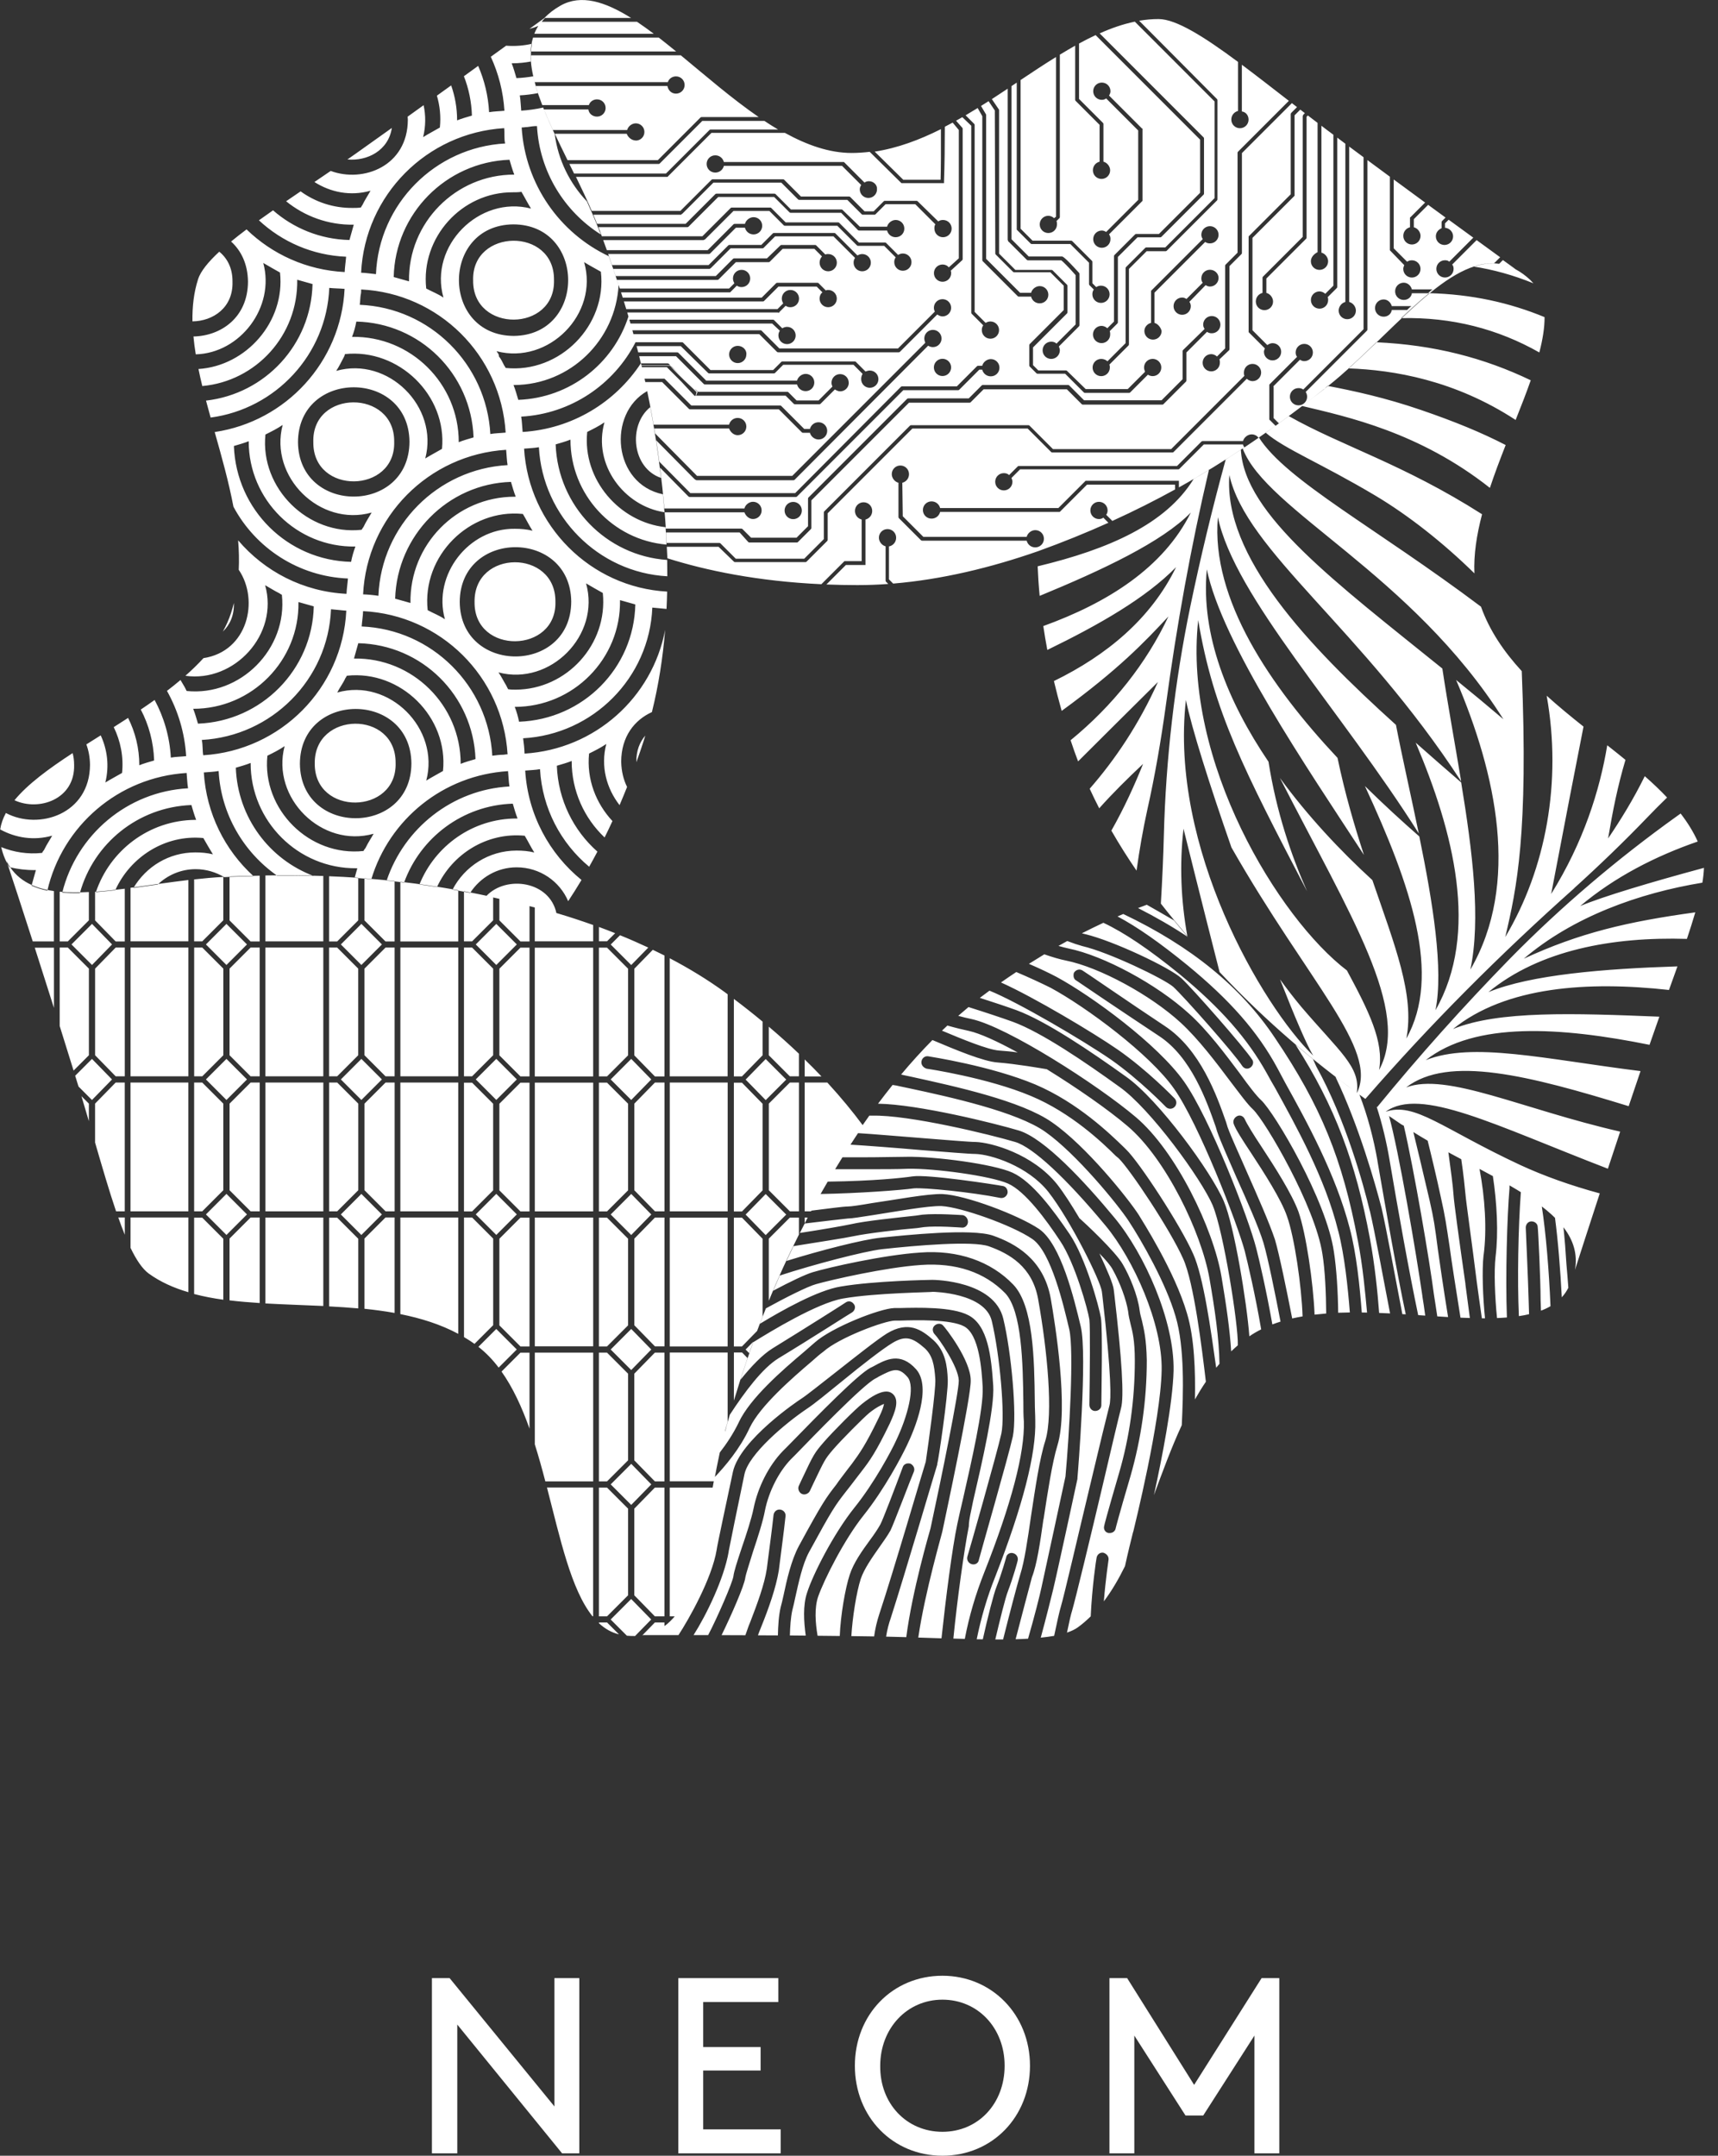 <?xml version="1.0" encoding="UTF-8"?> <svg xmlns="http://www.w3.org/2000/svg" xmlns:xlink="http://www.w3.org/1999/xlink" fill="none" height="74" viewBox="0 0 59 74" width="59"><rect x="0" y="0" width="59" height="74" fill="#333333" stroke="none"/><clipPath id="a"><path d="m0 0h58.518v74h-58.518z"></path></clipPath><g clip-path="url(#a)" fill="#fff"><path d="m2.582 36.927.577-.577.688.705-.688.705-.463-.463c-.007-.023-.013-.044-.021-.067-.031-.1-.061-.199-.092-.299zm.684-.703.707.723h.312v-4.42h-.312l-.707.723zm-1.216-3.697v2.693c.159.509.32 1.022.477 1.53l.526-.526v-2.974l-.723-.723zm2.432 4.42h1.988v-4.42h-1.988zm3.295-.598-.705.705.705.705.705-.705zm-1.109-3.822v4.42h.279l.723-.723v-2.974l-.723-.723zm5.743.598.705-.705-.705-.705-.705.705zm-4.634 0 .705-.705-.705-.705-.705.705zm-4.617 0 .688-.705-.688-.705-.705.705zm10.393 8.456v-4.42h-.312l-.723.723v2.974l.723.723zm-4.634 0v-4.42h-.312l-.723.723v2.974l.723.723zm3.492-5.232-.705.705.705.705.705-.705zm-.107 1.535-.723-.723h-.279v4.42h.279l.723-.723zm-4.527 3.099-.705.705.705.705.705-.705zm5.973-4.036h1.988v-4.42h-1.988zm-2.646.214h-1.988v4.42h1.988zm1.413-.937.723.723h.312v-4.42h-.312l-.723.723zm-4.634 0 .723.723h.312v-4.42h-.312l-.723.723zm7.854.937h-1.988v4.42h1.988zm-12.685.723-.255-.255c.087.289.173.575.255.859zm1.232 3.697v-4.42h-.312l-.707.723v1.337c.25.858.485 1.666.721 2.36zm12.652-8.331-.723-.723h-.279v4.42h.279l.723-.723zm-7.821 3.697h1.988v-4.42h-1.988zm2.185-4.42v4.42h.279l.723-.723v-2.974l-.723-.723zm-3.631 5.357-.723-.723h-.279v4.42h.279l.723-.723zm-1.2-.723h-1.988v4.42h1.988zm2.646 7.583c.649.036 1.318.056 1.988.087v-3.035h-1.988v2.95zm4.634.366c.705.141 1.377.35 1.988.677v-3.993h-1.988zm-1.232-2.593v2.41c.35.036.697.082 1.035.143v-3.278h-.312l-.723.723zm-4.634 0v2.121c.335.041.682.069 1.035.092v-2.936h-.312zm-3.401.317c.199.414.406.721.624.882.399.289.859.495 1.364.642v-2.565h-1.988zm-.197-.449v-.592h-.223c.074.21.148.407.223.592zm16.563 13.31h-.279v.026c.202.187.429.319.689.383zm-3.804-19.347-.705.705.705.705.705-.705zm0 4.634-.705.705.705.705.705-.705zm-.107 1.535-.723-.723h-.279v4.105c.123.072.245.15.361.232l.641-.641v-2.974zm5.125 13.617c.292-.043.542-.145.757-.301v-.138h-.329zm-19.01-24.544v-.969c-.355.018-.692.018-1.002-.011v1.706h.279l.723-.723zm3.418-1.382c-.674.081-1.346.182-1.988.268v1.837h1.988zm15.208 20.042-.705.705.705.705.689-.705zm-.552-18.216c-.184-.074-.37-.145-.557-.214v.491h.279zm-4.082-.319-.705.705.705.705.705-.705zm1.74 19.347c.457 1.766.828 3.503 1.563 4.42h.023v-4.42h-1.587zm1.587-19.309c-.396-.14-.795-.273-1.2-.393-.273-.079-.541-.151-.805-.22v1.173h2.005zm-7.961 9.231-.705.705.705.705.705-.705zm-4.741-9.392v-1.49c-.332.018-.667.048-1.002.086v2.126h.279l.723-.723zm9.267 0v-.794c-.34-.074-.675-.143-1.002-.204v1.72h.279zm-5.833-1.522c-.695-.025-1.357-.028-1.988-.018v2.263h1.988zm4.634.49c-.689-.123-1.351-.22-1.988-.292v2.049h1.988zm-3.434 1.034v-1.461c-.342-.025-.675-.041-1.002-.054v2.238h.279zm-10.451-1.006c-.738-.105-1.313-.399-1.627-1.032.197.592.521 1.581.9 2.76h.726zm19.718 21.2-.723-.723h-.279v4.42h.279l.723-.723zm-3.385-14.838v-4.42h-.312l-.723.723v2.974l.723.723zm4.634 18.535v-4.42h-.329l-.707.723v2.974l.707.723zm-2.251-22.955v4.42h.279l.723-.723v-2.974l-.723-.723zm2.432 18.535v4.42h.191c.744-.915.973-2.641 1.292-4.42zm-1.323-17.937.587-.6c-.319-.149-.642-.291-.971-.424l-.319.319.705.705zm-1.109 4.036v4.42h.279l.723-.723v-2.974l-.723-.723zm-3.418-5.57.723.723h.312v-1.221c-.352-.09-.697-.172-1.035-.248zm1.216 5.357h2.005v-4.42h-2.005zm3.204 10.204-.723-.723h-.279v4.42h.279l.723-.723zm1.249 3.697v-4.42h-.329l-.707.723v2.974l.707.723zm-1.035-14.624.707.723h.329v-4.151c-.132-.067-.266-.131-.401-.196l-.634.649zm-4.036 10.097-.705-.705-.613.613c.258.201.488.44.695.713l.623-.623zm3.929 8.563-.705.705.557.557c.097.008.191.011.281.01l.554-.567-.689-.705zm-4.741-17-.723-.723h-.279v4.42h.279l.723-.723zm1.249 3.697v-4.42h-.312l-.723.723v2.974l.723.723zm0 4.634v-4.42h-.312l-.723.723v2.974l.723.723zm0 2.823v-2.609h-.312l-.649.649c.394.557.703 1.232.961 1.96zm3.385-6.52-.723-.723h-.279v4.42h.279l.723-.723zm-13.901 0-.723-.723h-.279v2.621c.319.084.654.148 1.002.196zm.214-12.432v1.505l.723.723h.312v-2.259c-.325.006-.644.015-.953.025-.028 0-.054.003-.082.007zm-4.617 1.505.707.723h.312v-1.811c-.352.044-.692.082-1.019.105zm9.251 0 .723.723h.312v-2.072c-.353-.038-.697-.069-1.035-.095zm-10.664.937h-.659c.209.649.431 1.349.659 2.067zm10.451 9.991-.723-.723h-.279v3.045c.335.018.67.039 1.002.069zm13.303 3.804.122.123c.044-.128.09-.258.136-.388l-.258.263zm-.404-9.161v4.42h.279l.707-.723v-2.974l-.707-.723zm1.093 5.232.705-.705-.705-.705-.689.705zm0-4.634.705-.705-.705-.705-.689.705zm-.107 7.43v-2.672l-.707-.723h-.279v4.42h.279l.519-.531c.061-.163.123-.327.187-.495zm-1.2 1.025v-4.42h-1.988v4.42zm2.646-9.851v.583h.577c-.182-.192-.375-.386-.577-.583zm-1.446-.14v-1.159c-.311-.258-.639-.518-.986-.779v2.659h.279l.707-.723zm-5.817 14.624v-4.42h-2.005v3.15c.132.416.25.843.361 1.27zm1.306-5.232-.705.705.705.705.689-.705zm0-3.225.689-.705-.689-.705-.705.705zm-1.306-5.232h-2.005v4.42h2.005zm4.617-3.032c-.033-.025-.066-.049-.099-.074-.593-.43-1.229-.817-1.89-1.163v4.055h1.988zm2.646 7.665v.199c.035-.066.069-.132.103-.199zm-5.85 3.697.707.723h.329v-4.42h-.329l-.707.723zm3.155 3.483c.016-.056.033-.113.049-.171v-2.376h-1.988v4.42h1.522c.117-.633.246-1.268.417-1.873zm1.462-4.322c.297-.73.639-1.487 1.035-2.274v-.583h-.312l-.723.723v2.136zm-6.03-2.859h-2.005v4.42h2.005zm1.413-.937.707.723h.329v-4.42h-.329l-.707.723zm4.617-4.634.723.723h.312v-.776c-.319-.304-.664-.615-1.035-.928v.979zm-4.724 1.535.689-.705-.689-.705-.705.705zm5.957 3.822h.218c.503-.933 1.088-1.906 1.77-2.917v-.046c-.337-.454-.738-.943-1.211-1.458h-.777zm-1.232-.723.723.723h.312v-4.42h-.312l-.723.723zm-.92 5.57h-.279v1.651c.141-.47.296-.956.467-1.461l-.187-.192zm-2.481-4.847h1.988v-4.42h-1.988zm22.955.674c-.444-1.808-1.446-3.599-2.169-4.913-.099-.164-.197-.345-.279-.493-.657-1.183-1.577-2.235-2.99-3.401-1.066-.869-1.921-1.441-2.626-1.771-.24.112-.486.232-.739.361.038.011.076.021.112.028.97.23 2.908 1.15 3.303 1.512.378.345 2.169 2.383 2.432 2.793.066.082.033.214-.066.279s-.214.033-.279-.066c-.246-.394-2.005-2.383-2.366-2.711-.329-.279-2.202-1.183-3.122-1.397-.146-.04-.324-.099-.516-.173-.1.054-.201.11-.302.168.122.035.237.064.34.087 1.216.246 3.04 1.232 4.141 2.235.641.575 1.265 1.413 1.758 2.07.296.411.559.756.723.904.46.427 2.251 3.451 2.498 5.209.09.573.14 1.395.146 2.087.133-.005.266-.008.401-.01-.067-.854-.181-1.959-.399-2.8zm.674.329c-.526-2.793-1.265-4.617-2.843-6.951-1.173-1.758-2.879-3.147-5.212-4.258-.064.028-.132.056-.197.084.675.358 1.462.909 2.402 1.676 1.462 1.2 2.415 2.284 3.089 3.533.082.148.164.312.263.493.739 1.331 1.742 3.155 2.218 4.995.233.869.348 2.013.416 2.899.061 0 .12 0 .181.002-.064-.692-.146-1.595-.316-2.473zm.411-1.019c-.214-.887-.822-3.122-1.84-4.962-.021-.043-.071-.154-.11-.245-.199-.161-.399-.325-.6-.496 1.356 2.115 2.065 4.034 2.552 6.64.169.909.266 1.845.319 2.568.125.005.251.011.376.016-.24-1.231-.521-2.793-.695-3.521zm.263-1.725c-.125-.723-.342-1.564-.62-2.268-.27-.194-.544-.396-.822-.608.817 1.707 1.377 3.71 1.587 4.519.174.757.468 2.379.71 3.628.039.002.079.005.117.006-.307-1.444-.672-3.538-.974-5.278zm-4.552 3.122c-.263-.986-1.594-4.404-2.432-5.587-.822-1.183-3.023-2.81-4.239-3.467-.319-.159-.736-.352-1.18-.541-.174.115-.348.233-.526.358 1.135.508 3.171 1.725 4.006 2.302 1.019.707 1.923 1.643 1.955 1.676.082.082.082.214 0 .296-.082.082-.214.082-.296 0 0 0-.904-.937-1.89-1.627-.963-.662-3.196-1.973-4.169-2.365-.007.005-.013.01-.021.015-.105.076-.209.153-.311.232.493.158.948.31 1.264.425 1.019.378 2.547 1.413 3.763 2.284 1.117.789 2.925 3.27 3.352 4.272.36.845.794 3.503.877 4.637.128-.089.265-.168.406-.238-.21-1.227-.463-2.287-.56-2.672zm-1.964-10.802c-.156-.184-.314-.371-.472-.565-.325-.191-.639-.37-.933-.537-.099.036-.199.074-.301.113.61.311 1.178.638 1.706.989zm-5.841 3.967c-.69-.378-1.298-.657-1.676-.739-.205-.044-.452-.102-.736-.184-.062.058-.125.117-.186.176.693.291 1.564.651 1.957.682.197.016.427.033.641.066zm17.998 5.266c-.217-.168-.459-.33-.715-.49-.092 1.247-.125 3.042-.069 4.276.122-.018.238-.039.35-.066-.005-.174-.015-.416-.015-.491-.017-.674-.099-2.465-.099-2.481 0-.115.082-.214.197-.214.115 0 .214.082.214.197.016.082.099 1.824.099 2.498 0 .046.008.225.013.37.117-.044.225-.095.327-.154-.049-1.186-.154-2.489-.301-3.444zm-10.456-3.081c.099-.049.214 0 .263.115.066.148.296.526.559.92.476.723 1.052 1.627 1.282 2.251.261.752.508 2.44.552 3.53.132-.015.265-.028.399-.039-.005-.679-.039-1.5-.13-2.044-.246-1.627-1.955-4.552-2.383-4.962-.197-.181-.444-.526-.772-.953-.493-.657-1.101-1.462-1.709-2.021-1.035-.953-2.793-1.906-3.944-2.136-.22-.044-.473-.12-.743-.214-.174.105-.35.214-.529.327.357.153.684.309.943.445 1.216.657 3.483 2.317 4.387 3.599.871 1.232 2.218 4.683 2.481 5.735.097.373.338 1.403.55 2.599.092-.035.186-.067.281-.097-.191-.992-.435-2.192-.585-2.701-.164-.542-.575-1.462-.937-2.268-.263-.608-.526-1.183-.657-1.561l-.049-.164c-.312-.887-.838-2.383-1.939-3.106-1.216-.805-2.826-1.89-2.843-1.906-.066-.033-.099-.099-.099-.164 0-.049 0-.099.033-.131.066-.082.181-.115.279-.049.016 0 1.61 1.101 2.826 1.906 1.216.805 1.775 2.366 2.103 3.303l.049.164c.131.361.394.92.657 1.528.378.854.772 1.742.97 2.333.151.514.399 1.724.592 2.708.117-.026.235-.051.357-.071-.035-1.042-.279-2.726-.537-3.441-.197-.575-.789-1.495-1.232-2.169-.296-.444-.526-.805-.592-.986-.049-.115.016-.23.115-.279zm-2.12 6.869c-.329-1.134-1.167-2.596-1.61-3.27-.378-.575-1.808-2.317-2.859-3.056-.97-.69-3.286-1.2-4.667-1.495l-.312-.066c-.097-.025-.182-.038-.268-.051-.169.212-.337.426-.5.644 1.385.021 4.018.677 4.826.918.887.263 2.284 1.775 3.303 3.007 1.019 1.232 2.054 3.533 2.021 5.242-.031 1.135-.399 3-.675 4.269.297-.805.598-1.627.956-2.401.051-1.06.107-2.674-.215-3.741zm8.479-.69c-.207-1.438-.818-5.03-1.155-6.213-.136-.094-.276-.189-.416-.286.194.593.343 1.244.435 1.783.302 1.786.684 3.911.991 5.37.081.005.161.01.242.016-.031-.227-.071-.517-.099-.67zm-16.974-8.232c.082.016 2.153.329 3.681.969 1.462.624 2.563 1.692 3.04 2.153l.082.082c.444.427 1.857 2.58 2.3 3.582.355.789.61 2.636.789 3.906.038-.046.076-.09.113-.135-.011-.861-.163-1.896-.344-2.933-.279-1.577-1.495-4.108-2.81-5.225-.674-.575-1.742-1.315-2.777-1.955-.197-.033-1.052-.181-1.676-.23-.493-.031-1.446-.432-2.251-.771-.373.378-.733.774-1.076 1.185.02.003.038.006.058.013l.312.066c1.495.329 3.763.822 4.814 1.561 1.167.805 2.613 2.613 2.974 3.171.115.197 1.232 1.923 1.66 3.385.26.863.291 2.001.273 2.956.118-.209.243-.412.376-.608-.135-1.14-.409-3.4-.78-4.221-.444-1.002-1.84-3.089-2.218-3.451l-.099-.082c-.444-.444-1.528-1.479-2.908-2.054-1.479-.624-3.566-.937-3.582-.937-.115-.033-.197-.132-.181-.246s.115-.197.23-.181zm9.777 5.127c-.394-.92-2.153-3.336-3.204-4.075-1.183-.854-2.678-1.873-3.664-2.235-.375-.135-.942-.324-1.523-.506-.118.099-.237.199-.353.301.169.046.319.082.447.108 1.232.263 4.354 2.268 5.652 3.369 1.38 1.167 2.662 3.829 2.941 5.472.166.981.289 1.837.334 2.568.074-.071.151-.14.228-.207.021-.705-.495-3.922-.859-4.793zm-11.075 11.157c-.099.181-.246.378-.394.592-.23.329-.509.723-.624 1.068-.148.46-.284 1.324-.321 1.96.263.003.523.006.782.011.036-.263.095-.517.179-.771.476-1.429 1.512-4.979 1.594-5.225.099-.674.345-2.448.329-2.826-.033-.509-.099-.822-.361-1.068-.411-.361-.657-.46-1.117-.181-.329.197-1.068.772-1.709 1.298-.526.427-.986.805-1.216.953-.756.509-2.005 1.561-2.152 2.251-.181.854-.542 2.629-.542 2.646v.016c-.163.932-.764 2.167-1.206 2.861h.501c.316-.601.84-1.807.868-2.023.016-.148.115-.46.279-.953.164-.476.345-1.035.411-1.364.148-.739.526-1.479 1.002-1.972l.164-.164c1.167-1.2 2.415-2.465 2.843-2.695.033-.016.066-.033.099-.049.444-.246.937-.509 1.479.099.542.624-.049 2.054-.329 2.629-.164.345-.756 1.479-1.479 2.383-.657.822-1.347 2.185-1.561 2.793-.13.388-.095.889-.018 1.339.253.002.508.005.762.008.026-.71.191-1.65.342-2.103.132-.411.427-.822.69-1.183.148-.197.279-.394.361-.542.082-.148.509-1.265.772-1.972.033-.099.148-.148.263-.115.099.049.164.164.115.279-.082.181-.69 1.791-.805 2.021zm-.986-2.038-.115.148c-.197.263-.329.427-.444.575-.345.444-.444.575-1.249 2.054-.23.427-.361 1.068-.476 1.577-.033.164-.066.296-.099.427-.052.24-.074.564-.081.855.181 0 .361.003.544.005-.066-.483-.1-1.032.044-1.466.197-.624.904-2.021 1.627-2.925.69-.855 1.282-1.972 1.43-2.3.394-.822.674-1.857.394-2.185-.312-.361-.509-.263-.986-.016-.049.033-.082.049-.115.066-.427.214-2.169 2.021-2.744 2.613l-.164.164c-.411.427-.756 1.101-.887 1.758-.066.361-.246.92-.411 1.413-.115.378-.246.772-.263.887-.03.266-.485 1.303-.815 1.975.263 0 .537.002.817.003.036-.105.074-.21.113-.319l.066-.164c.214-.559.477-1.249.559-1.808l.033-.263c.066-.526.131-.97.197-1.577.016-.115.115-.197.23-.181s.197.115.181.23c-.066.608-.132 1.068-.197 1.594l-.033.263c-.099.608-.361 1.331-.592 1.906l-.066.164c-.021.049-.039.103-.058.158.225 0 .454.003.684.003.007-.329.028-.68.095-.966.033-.115.066-.263.099-.411.115-.542.263-1.2.526-1.692.822-1.512.937-1.66 1.282-2.103.099-.148.23-.312.427-.575l.115-.148c.263-.361.46-.624.92-1.577.131-.263.164-.394.181-.476-.082.033-.263.115-.509.312-.214.181-.937.904-1.249 1.265-.279.329-.279.345-.674 1.167l-.115.246c-.049.099-.181.148-.279.099s-.148-.181-.099-.279l.115-.246c.394-.838.427-.887.739-1.249.329-.378 1.085-1.134 1.315-1.315.739-.592.969-.411 1.052-.345.246.214.082.624-.099 1.019-.476.986-.69 1.282-.97 1.643zm-4.979 2.695c.017-.148.378-1.824.559-2.678.246-1.101 2.251-2.448 2.333-2.498.23-.148.69-.526 1.2-.92.69-.542 1.413-1.117 1.758-1.331.739-.444 1.183-.131 1.594.23.411.378.476.887.493 1.364.017.493-.329 2.826-.361 2.876v.033c-.016.033-1.117 3.779-1.594 5.258-.069.196-.127.414-.163.647.232.005.463.011.693.018.204-1.586.785-3.562.833-3.737.394-1.824.97-4.667.97-5.061v-.016c-.017-.477-.69-1.446-.822-1.577-.082-.082-.099-.214-.017-.296.082-.082.214-.099.296-.016.099.099.953 1.2.953 1.89.017.559-.871 4.683-.969 5.16 0 .048-.6 2.077-.832 3.667.27.008.536.017.797.026.148-1.377.37-3.112.544-3.924.049-.23.115-.526.197-.871.279-1.232.707-3.089.674-3.812v-.016c-.033-.592-.115-1.808-.641-2.087-.46-.246-1.66-.214-2.169-.197h-.197c-.361 0-1.939.592-2.465 1.068-.115.082-.246.197-.394.329-.674.575-1.775 1.528-2.136 2.284-.342.735-.846 1.321-1.208 1.701-.485 2.585-.692 5.156-2.489 5.414h1.252c.355-.542 1.147-1.939 1.311-2.925zm10.434.822c.132-.411.246-1.167.361-1.972.148-.97.296-1.988.493-2.596.279-.92.066-3.106-.246-4.847-.197-1.134-1.002-1.577-1.692-1.824-.559-.197-2.481-.033-3.681.099-.628.077-2.342.524-3.502.904-.077.176-.154.35-.227.522.572-.306 1.119-.567 1.362-.637.542-.164 2.432-.592 3.681-.674 1.298-.099 2.432.296 3.204 1.101.69.723.723 2.547.739 4.026 0 .23.016.444.016.641.033 1.134-.427 2.925-1.38 5.373-.281.7-.485 1.416-.631 2.133.071 0 .14.003.209.003.163-.735.376-1.571.472-1.807.181-.46.329-1.002.329-1.002.016-.115.131-.181.246-.148.115.033.181.148.148.263 0 .017-.148.559-.329 1.035-.094.235-.278.994-.437 1.663h.268c.227-.905.467-1.819.596-2.254zm-9.678-5.192c.394-.838 1.495-1.791 2.235-2.416.148-.131.279-.246.378-.329.592-.526 2.235-1.167 2.728-1.183h.181c.624-.016 1.808-.049 2.366.246.674.345.789 1.43.854 2.416.049.772-.378 2.613-.69 3.96-.066.345-.148.641-.148.871-.159.797-.396 2.493-.531 3.853.131.003.263.008.393.011.148-.776.368-1.523.664-2.271.937-2.366 1.397-4.124 1.364-5.192-.017-.214-.017-.427-.017-.657-.016-1.331-.049-3.139-.624-3.747-.707-.723-1.692-1.052-2.892-.969-1.216.082-3.073.509-3.599.657-.279.074-1.03.449-1.727.833-.071.177-.14.353-.205.529.761-.463 1.983-1.149 2.77-1.278 1.15-.197 3.073-.23 3.155-.23.082 0 2.12.033 2.432 1.331.279 1.15.476 3.319.329 4.042-.148.674-1.134 4.091-1.167 4.239-.016.115-.132.181-.246.148s-.181-.148-.148-.263c.017-.033 1.019-3.549 1.167-4.223.131-.624-.049-2.678-.329-3.861-.23-.969-2.005-1.002-2.021-1.002-.016.016-1.972.033-3.089.23-.891.156-2.496 1.137-3.086 1.502-.158.44-.301.868-.434 1.285.371-.459.749-.859 1.104-1.078 1.15-.707 2.498-1.561 2.514-1.577.099-.066.214-.033.279.066.066.082.033.214-.066.279-.016 0-1.364.871-2.53 1.577-.542.332-1.153 1.145-1.669 1.937-.036.122-.071.243-.105.363-.016.066-.033.132-.049.197h-.016c-.067.246-.127.496-.184.749.237-.304.47-.651.661-1.045zm12.291 4.65c.016-.115.115-.197.23-.181.115.033.197.132.181.246 0 .013-.099.647-.161 1.425.271-.36.509-.767.726-1.208.103-.472.204-.876.273-1.153l.016-.049c.033-.148.937-3.763.97-5.521.033-1.594-.97-3.812-1.923-4.962-1.364-1.643-2.498-2.695-3.106-2.876-.822-.246-3.648-.937-4.913-.904h-.097c-.077.108-.154.218-.232.329-.061.09-.117.181-.176.27.592.036 1.444.112 2.23.172.838.066 1.61.132 1.824.132.542.016 1.972.411 2.81 1.462.23.296.493.707.756 1.15 0 .017.017.017.017.017.131.115 1.232 1.134 1.479 1.577.23.394.509 1.052.575 1.577.017.132.049.23.082.361.066.296.148.608.164 1.347 0 1.38-.197 2.711-.559 3.977-.427 1.446-.509 1.791-.509 1.791-.016.099-.099.164-.197.164h-.049c-.115-.017-.181-.132-.148-.246 0-.016.082-.345.509-1.808.361-1.232.542-2.53.542-3.861 0-.707-.082-1.002-.148-1.265-.033-.148-.066-.263-.082-.427-.066-.411-.279-.986-.526-1.429-.066-.132-.246-.345-.46-.559.263.559.476 1.052.493 1.249l.016.131c.263 2.251.345 3.549.23 3.944-.066.246-.345 1.43-.641 2.695-.427 1.808-.92 3.845-1.035 4.239-.04.12-.102.394-.177.757.149-.051.276-.11.375-.182.156-.113.302-.24.44-.376.046-1.004.186-1.949.201-2.006zm11.716-10.631c-.099-.756-.132-1.002-.279-1.643-.205-.886-.472-1.998-.565-2.373-.11-.069-.219-.138-.325-.209.361 1.548.894 4.685 1.037 5.802.028.186.082.518.117.762.125.008.248.015.371.023-.169-1.04-.292-1.906-.357-2.363zm-13.54 9.3c-.115.822-.23 1.577-.394 1.988-.113.419-.335 1.264-.562 2.133.148-.003.289-.01.427-.018.217-.753.401-1.472.463-1.77.132-.592.772-3.566.822-3.796.132-1.446.296-4.322.132-5.045-.197-.838-.624-2.662-1.265-3.106-.69-.477-2.465-1.101-3.122-1.134-.476-.016-1.61.197-2.366.312-.427.066-.723.115-.855.115-.151.015-.771.086-1.48.172-.056.108-.113.217-.166.324.72-.11 1.474-.24 1.747-.299.493-.115 1.627-.23 2.235-.296l.23-.033c.493-.049 1.347.016 1.38.016.099.016.181.115.181.23 0 .115-.099.214-.214.197-.016 0-.855-.066-1.298-.016l-.23.033c-.608.049-1.725.181-2.185.279-.312.066-1.167.197-1.988.329-.025.005-.053.01-.079.015-.082.171-.161.339-.238.506 1.144-.358 2.627-.738 3.242-.8.822-.082 3.122-.329 3.861-.066.739.263 1.725.789 1.972 2.153.148.854.624 3.779.23 5.045-.181.592-.329 1.577-.476 2.53zm15.117-9.07c.115-.868.049-1.962-.146-2.977-.205-.11-.416-.22-.626-.332.081.539.13 1.027.146 1.206.017.246.214 1.61.394 3.056.041.32.118.84.171 1.221h.108c-.072-.71-.11-1.641-.049-2.175zm-.624 1.002c-.214-1.495-.394-2.793-.411-3.073-.016-.276-.097-.876-.179-1.477-.24-.13-.478-.263-.715-.401.132.527.322 1.321.465 1.993.148.657.181.92.296 1.676.062.473.202 1.359.373 2.433.108.005.215.008.322.011-.049-.366-.113-.863-.154-1.165zm1.512-3.286v-.125c-.186-.107-.376-.215-.574-.322.146.965.196 1.978.097 2.779-.061.506-.023 1.425.049 2.118.115-.005.228-.011.339-.02-.054-1.441.008-3.48.089-4.433zm-13.737 7.444c.049-.181.082-.937-.246-3.779l-.017-.132c-.049-.361-1.068-2.432-1.84-3.418-.707-.887-1.972-1.282-2.498-1.298-.23 0-.97-.066-1.84-.131-.871-.076-1.881-.153-2.468-.189-.094.146-.182.291-.271.435h.685c.624 0 1.232-.017 1.544-.017.953-.016 2.958.246 3.615.542.69.312 1.413 1.298 1.972 2.12.542.805 1.002 2.465 1.068 2.859.066.345.016 2.728.016 3.007 0 .115-.099.197-.214.197s-.197-.099-.197-.214c.016-1.035.033-2.695 0-2.925-.049-.329-.493-1.939-1.002-2.695-.476-.723-1.2-1.709-1.791-1.972-.592-.263-2.53-.526-3.434-.509-.329.017-.92.016-1.577.016h-.938c-.085.143-.166.284-.248.426 1.612-.021 2.593-.131 2.91-.179.509-.082 2.843.279 3.106.329.115.016.181.131.164.246-.033.115-.131.181-.246.164-.97-.197-2.629-.361-2.974-.329-.442.062-1.883.171-3.204.194-.107.192-.214.383-.316.572.598-.074 1.101-.143 1.252-.143.115 0 .444-.049.822-.115.805-.115 1.923-.329 2.432-.312.789.033 2.613.723 3.319 1.2.756.526 1.2 2.399 1.43 3.352.23.97-.099 5.028-.115 5.192v.033s-.69 3.204-.838 3.812c-.062.248-.225.917-.422 1.638.164-.017.319-.038.46-.062.099-.472.181-.838.225-.983.115-.378.608-2.514 1.019-4.223.312-1.315.592-2.465.657-2.711zm15.692-4.847c-.025-.424-.059-.858-.103-1.273-.086-.112-.184-.222-.291-.329.107.805.187 1.812.235 2.743.089-.097.163-.205.225-.327-.021-.271-.039-.539-.066-.815zm-37.091-12.636c.769.163 1.571.36 2.407.598-.23-1.112-1.724-1.319-2.407-.598zm-5.894-4.552c-.02 1.819 2.831 1.773 2.777-.016.011-1.816-2.798-1.776-2.777.016zm10.219 1.99c-.087.191-.176.375-.265.554-.697-.66-1.132-1.594-1.131-2.626-.164.066-.345.115-.509.164.044 1.177.573 2.223 1.393 2.948-.094.179-.189.352-.283.519-.973-.81-1.613-2.003-1.688-3.35-.168.031-.342.033-.509.049.094 1.517.828 2.857 1.934 3.755-.154.258-.307.499-.458.728-.291-.682-.971-1.162-1.771-1.162-.667 0-1.254.352-1.594.876-.204-.04-.406-.077-.606-.112.414-.794 1.244-1.339 2.2-1.339.214 0 .411.017.608.066-.113-.173-.218-.394-.329-.575-1.305-.127-2.494.633-3.012 1.76-.204-.031-.404-.061-.603-.089.534-1.323 1.826-2.263 3.336-2.263h.033c-.066-.164-.115-.345-.164-.509-1.716.053-3.173 1.163-3.732 2.706-.202-.025-.403-.046-.6-.066.6-1.794 2.254-3.124 4.218-3.231-.03-.176-.031-.35-.049-.526-2.228.138-4.075 1.656-4.694 3.707-.192-.016-.385-.031-.574-.044.031-.108.061-.215.092-.329h-.033c-2.0.018-3.635-1.615-3.631-3.615-.164.066-.345.115-.509.164.064 1.709 1.154 3.147 2.672 3.715-.43-.01-.85-.013-1.254-.01-1.15-.805-1.927-2.11-2.008-3.592-.168.031-.342.033-.509.049.087 1.41.726 2.667 1.704 3.558-.266.007-.529.015-.784.025-.072.003-.146.007-.219.011-.288-.172-.623-.274-.981-.274-.504 0-.963.202-1.303.527-.281.039-.56.081-.833.117.434-.73 1.216-1.219 2.121-1.219.214 0 .411.017.608.066-.112-.182-.225-.375-.329-.559-1.313-.128-2.512.652-3.025 1.791-.227.026-.449.049-.665.066.48-1.43 1.824-2.468 3.411-2.481h.033c-.066-.164-.115-.345-.164-.509-1.837.069-3.36 1.323-3.829 3.018-.21.005-.414 0-.606-.013.49-1.978 2.23-3.467 4.32-3.58-.03-.176-.031-.35-.049-.526-2.346.145-4.271 1.821-4.783 4.039-.202-.041-.388-.1-.559-.179h.018c.049-.181.099-.345.148-.526h-.033c-.301.003-.593-.033-.874-.1-.125-.191-.222-.419-.284-.689.432.176.91.251 1.405.199.02-.059.067-.086.082-.132.082-.169.174-.297.263-.46-.633.179-1.26.074-1.786-.214.03-.192.097-.38.196-.564 1.132.6 2.882.039 2.889-1.655-.003-.261-.049-.493-.125-.7.163-.103.327-.207.493-.31.227.49.299 1.055.158 1.619.186-.115.385-.218.575-.329.058-.559-.054-1.098-.286-1.573.164-.104.329-.209.493-.316.246.49.386 1.04.385 1.625.164-.066.345-.115.509-.164-.02-.629-.182-1.223-.458-1.748.161-.108.319-.217.475-.329.32.593.518 1.264.557 1.978.179-.03.343-.03.526-.049-.049-.812-.284-1.571-.659-2.241.159-.122.315-.246.465-.373.048.079.105.177.145.246.021.043.044.087.066.131 1.845.189 3.472-1.444 3.27-3.303-.033-.017-.066-.033-.082-.049-.171-.084-.324-.186-.493-.279.478 1.689-1.058 3.347-2.738 3.109.222-.196.431-.398.621-.606 1.52-.23 1.923-1.988 1.211-3.032.016-.334.007-.672-.021-1.012.907 1.066 2.231 1.763 3.722 1.837.007-.176.036-.35.049-.526-1.697-.069-3.173-1.045-3.932-2.465-.163-.856-.404-1.717-.644-2.563 2.447-.363 4.338-2.406 4.461-4.915-.161-.015-.37-.015-.526-.033-.094 2.292-1.845 4.156-4.075 4.451-.054-.196-.107-.389-.158-.582 2.034-.232 3.61-1.923 3.658-4.001-.181-.049-.345-.099-.526-.148.033 1.906-1.412 3.484-3.26 3.649-.048-.197-.092-.391-.131-.585 1.642-.105 2.984-1.627 2.8-3.311-.194-.11-.381-.214-.575-.329.412 1.517-.792 3.097-2.318 3.137-.035-.207-.061-.412-.079-.613.94-.018 1.867-.646 1.872-1.883-.007-.608-.237-1.066-.58-1.377.164-.135.34-.273.531-.416.881.853 2.061 1.398 3.37 1.464.007-.176.036-.35.049-.526-1.157-.048-2.202-.513-2.994-1.25.156-.112.319-.227.485-.343.705.616 1.62.996 2.624 1.019.049-.181.099-.345.148-.526-.877.015-1.689-.289-2.323-.804.163-.112.329-.225.498-.34.504.365 1.125.578 1.793.569.099 0 .181 0 .279-.016.016-.033.033-.066.049-.082.084-.177.186-.322.279-.493-.69.196-1.374.053-1.926-.299.184-.125.371-.251.559-.38 1.122.416 2.642-.168 2.649-1.753 0-.038-.005-.074-.007-.11.184-.131.368-.263.549-.394.075.352.075.723-.017 1.096.186-.115.385-.219.575-.329.04-.38 0-.748-.102-1.094.166-.118.329-.237.49-.352.132.376.205.779.204 1.2.164-.066.345-.115.509-.164-.015-.475-.11-.93-.276-1.351.168-.12.332-.238.491-.355.214.493.345 1.029.375 1.589.179-.03.344-.03.526-.049-.041-.657-.204-1.282-.468-1.853.182-.131.358-.258.526-.38.304.023.601 0 .886-.066-.036.192-.044.396-.028.608-.207.038-.417.061-.634.062h-.033c.066.164.115.345.164.509.197-.008.391-.03.58-.062.041.187.094.38.159.577-.204.039-.412.066-.624.077.03.176.031.35.049.526.256-.018.509-.054.754-.107.117.296.251.6.396.912.118.892.518 1.692 1.106 2.309.149.33.294.662.421.996v.016c.023.035.04.079.058.125-1.254-.79-2.108-2.159-2.194-3.723-.115 0-.214.016-.329.033-.066 0-.132.016-.197.016.122 1.96 1.311 3.625 2.992 4.418.113.319.227.647.337.988-.102 1.895-1.655 3.419-3.576 3.434h-.033c.066.164.115.345.164.509 1.78-.067 3.265-1.246 3.783-2.862.084.286.166.58.246.881-.743 1.449-2.218 2.463-3.929 2.557.03.176.031.35.049.526 1.704-.105 3.183-1.019 4.064-2.36.075.311.148.628.217.956-1.38.774-1.185 3.186.537 3.544.02.204.038.408.054.616-1.383-.207-2.471-1.632-2.062-3.086-.186.127-.388.228-.592.329-.168 1.638 1.112 3.102 2.692 3.27.013.196.023.396.031.597-1.842-.154-3.301-1.716-3.298-3.603-.164.066-.345.115-.509.164.079 2.12 1.735 3.822 3.83 3.967.003.187.005.375.005.56-2.373-.128-4.282-2.059-4.41-4.43-.168.031-.342.033-.509.049.161 2.642 2.282 4.763 4.913 4.907-.005.199-.011.398-.021.595-.153-.011-.334-.035-.488-.046-.099 2.415-2.038 4.354-4.437 4.486.025.181.043.34.049.526 2.419-.149 4.389-1.926 4.828-4.246-.079.96-.227 1.906-.454 2.821-.596.27-1.052.836-1.055 1.702.007.335.081.623.202.868-.085.214-.171.422-.258.624-.447-.573-.657-1.333-.455-2.1-.186.127-.388.228-.592.329-.09.881.237 1.712.803 2.318zm-5.24-7.527c.026 2.496 3.819 2.489 3.829-.016-.026-2.496-3.819-2.489-3.829.016zm-1.101.279c.196.107.407.184.592.312-.426-1.526.817-3.127 2.399-3.106.214 0 .411.016.608.066-.115-.182-.218-.389-.329-.575-1.845-.189-3.472 1.444-3.27 3.303zm2.859-4.404c-2.169.066-3.911 1.84-3.976 4.009.181.049.345.099.526.148-.035-2 1.582-3.65 3.582-3.648h.033c-.066-.164-.115-.345-.164-.509zm-.115-.575c-.03-.176-.031-.35-.049-.526-2.662.164-4.782 2.3-4.913 4.962.169.005.366.025.526.049.099-2.415 2.038-4.354 4.437-4.486zm2.629-6.967c.513 1.781-1.223 3.525-3.007 3.056.016.033.049.066.066.099 0 .017.016.033.016.082.081.097.12.199.181.312.016.016.033.049.049.082 1.862.192 3.485-1.461 3.27-3.303-.191-.11-.39-.214-.575-.329zm-2.432-1.298c-2.496.026-2.489 3.819.016 3.829 2.496-.026 2.489-3.819-.016-3.829zm-.017-1.101c-1.756-.01-3.168 1.556-2.974 3.303.196.107.407.184.592.312-.504-1.775 1.229-3.516 3.007-3.056-.115-.182-.218-.389-.329-.575-.099.016-.197.016-.296.016zm-.115-1.117c-2.185.082-3.927 1.857-3.976 4.026.181.049.345.099.526.148-.036-2.011 1.604-3.668 3.615-3.664-.066-.164-.115-.345-.164-.509zm-5.094 3.878c.166.003.353.036.509.049.099-2.415 2.038-4.354 4.436-4.486-.043-.169-.013-.365-.033-.526-2.662.164-4.782 2.3-4.913 4.962zm-.049 1.101c2.416.099 4.354 2.038 4.486 4.436.169-.03.342-.03.526-.049-.164-2.662-2.3-4.782-4.962-4.913 0 .066 0 .131-.016.181-.017.115-.017.23-.033.345zm-.263 1.101c2.011-.036 3.668 1.604 3.664 3.615.164-.066.345-.115.509-.164-.082-2.185-1.84-3.927-4.026-3.976-.033.181-.082.361-.148.526zm-.542 1.167c1.78-.503 3.526 1.228 3.056 3.007.186-.115.385-.218.575-.329.177-1.832-1.482-3.454-3.336-3.253 0 .033-.016.066-.033.099-.087.166-.164.324-.263.476zm-1.315 2.448c.026 2.496 3.819 2.489 3.829-.017-.026-2.496-3.819-2.489-3.829.017zm2.185 3.007c.033-.049.049-.082.066-.099.082-.176.182-.324.279-.493-1.78.503-3.526-1.227-3.056-3.007-.186.127-.388.228-.592.329-.189 1.845 1.461 3.472 3.303 3.27zm-.361 1.101c.033-.181.082-.345.148-.526-2.011.036-3.668-1.604-3.664-3.615-.164.066-.345.115-.509.164.082 2.185 1.84 3.927 4.026 3.977zm-5.258 5.554c2.185-.082 3.927-1.857 3.976-4.026-.181-.049-.345-.099-.526-.148.036 2.011-1.604 3.668-3.615 3.664.066.164.115.345.164.509zm5.094-3.878c-.161-.01-.358-.038-.526-.049-.099 2.416-2.038 4.354-4.437 4.486.038.176.02.373.049.526 2.662-.164 4.782-2.3 4.913-4.962zm.937 7.657c-1.78.503-3.526-1.228-3.056-3.007-.186.127-.388.228-.592.329-.189 1.845 1.444 3.472 3.303 3.27.02-.059.067-.086.082-.132.082-.169.174-.297.263-.46zm1.298-2.416c-.026-2.496-3.819-2.489-3.829.016.026 2.496 3.819 2.489 3.829-.016zm-2.218-3.007c-.017.033-.033.066-.049.082-.081.184-.192.314-.279.493 1.789-.506 3.53 1.242 3.056 3.023.186-.115.385-.218.575-.329.191-1.845-1.448-3.472-3.303-3.27zm4.42 2.859c-.082-2.185-1.84-3.927-4.026-3.976-.049.181-.099.345-.148.526 2.011-.036 3.668 1.604 3.664 3.615.164-.066.345-.115.509-.164zm1.101-.164c-.164-2.662-2.3-4.782-4.962-4.913-.006.176-.036.35-.049.526 2.416.099 4.354 2.038 4.486 4.437.131-.016.246-.033.361-.033.049 0 .099-.016.164-.016zm.279-2.218c1.753-.007 3.173-1.558 2.991-3.319-.194-.108-.38-.214-.575-.329.503 1.78-1.228 3.526-3.007 3.056.095.136.177.304.263.444.021.043.044.087.066.132.082.016.181.016.263.016zm.115 1.101c2.202-.082 3.944-1.84 3.993-4.026-.181-.049-.345-.099-.526-.148.036 2.011-1.604 3.667-3.615 3.664.066.164.115.345.148.509zm-1.528-4.108c-.02 1.819 2.831 1.773 2.777-.016.011-1.806-2.805-1.799-2.777.016zm-.049-11.042c-.02 1.812 2.834 1.784 2.777-.016.02-1.819-2.831-1.773-2.777.016zm-2.711 5.537c.018-1.809-2.836-1.796-2.777.017-.02 1.819 2.831 1.773 2.777-.017zm-5.881 6.515c.238-.227.389-.552.376-.978-.03.117-.061.232-.099.345-.071.218-.164.429-.278.633zm15.045-5.271c-.097-.859-.223-1.666-.37-2.43-.767.618-.631 2.09.37 2.43zm-9.246-12.013c-.412.294-.827.59-1.232.877-.097.069-.196.136-.292.204.679.062 1.407-.302 1.525-1.081zm8.706 20.858c-.192.222-.314.522-.307.904v.01c.084-.233.166-.47.246-.717.021-.066.041-.131.061-.197zm-3.656-24.367c.071-.11.156-.215.26-.314-.161.117-.357.26-.582.421.11-.028.219-.064.322-.107zm-18.009 26.586c.835.389 2.085-.028 2.049-1.219 0-.145-.018-.278-.051-.399-.822.537-1.543 1.065-1.998 1.619zm6.305-17.881c-.146.454-.2.938-.192 1.443.703-.008 1.402-.467 1.375-1.362.005-.463-.179-.807-.454-1.03-.38.352-.639.67-.73.948zm38.803 3.661c-.036.028-.071.058-.107.086-.251.197-.509.398-.777.601 1.533.366 4.021.895 6.446 2.811.163-.491.35-.984.542-1.471-.825-.426-1.75-.807-2.907-1.203-1.232-.424-2.328-.659-3.196-.825zm-2.136 1.605c.656.564 1.875 1.034 3.771 2.162 1.113.664 2.312 1.602 3.395 2.665-.028-.642.079-1.328.263-2.029-2.705-1.724-4.823-2.343-6.637-3.369-.255.189-.518.38-.79.572zm-4.437 15.033c.099-.718.222-1.418.37-2.092.263-1.167.476-2.416.641-3.615.371-2.723.85-5.388 1.474-8.047-.172.103-.347.209-.526.312-.953 1.543-2.905 2.406-5.355 2.994.013.32.035.659.069 1.015 2.149-.886 4.207-1.85 5.192-2.862-.942 1.899-2.866 3.102-5.067 3.898.039.265.085.539.138.82 1.786-.869 3.387-1.784 4.422-2.843-.866 1.778-2.391 3.03-4.195 3.911.079.332.166.672.266 1.024 1.96-1.429 2.848-2.365 3.666-3.242-.749 1.597-1.905 3.061-3.359 4.249.003.008.005.015.007.023.077.235.161.47.25.703.764-.762 1.666-1.66 2.741-2.724-.656 1.462-1.477 2.672-2.343 3.663.103.225.214.45.327.672.47-.526.955-1.004 1.507-1.525-.294.731-.641 1.5-1.089 2.291.269.47.56.93.868 1.379zm15.027.603c.854-.772 1.725-1.61 2.514-2.432.219-.228.445-.455.679-.682-.235-.25-.493-.493-.766-.733-.394.8-.83 1.504-1.26 2.138.163-.965.327-1.789.597-2.698-.205-.168-.414-.334-.626-.501-.258 1.558-.82 3.331-1.926 5.105.49-2.571.848-4.409 1.111-5.746-.432-.343-.859-.693-1.265-1.06.529 2.956-.026 5.945-1.423 8.285.398-1.678.794-3.554.567-9.129-.608-.662-1.106-1.387-1.4-2.212-3.615-2.716-6.683-4.327-7.626-5.807-.182.127-.368.251-.557.378.807 2.128 5.807 4.307 8.952 9.292-.544-.463-1.086-.912-1.623-1.347 1.38 3.229 2.204 6.99.49 9.941.361-1.722.077-4.029-.317-6.425-.508-.44-1.034-.897-1.561-1.364 1.3 3.061 2.195 6.528.679 9.185.283-1.407-.092-3.699-.555-5.966-.595-.521-1.231-1.103-1.868-1.73 1.587 3.423 2.639 6.497 1.423 8.666.289-1.492-.393-3.181-1.167-5.437-1.109-1.014-2.227-2.208-3.176-3.508 2.447 4.777 4.509 7.981 3.406 10.028.177-.974-.365-2.044-1.104-3.419-2.343-1.784-5.639-7.172-5.107-12.026.519 3.135 1.587 5.179 3.738 9.307-.55-1.25-1.05-2.709-1.324-4.445-1.402-2.069-2.332-4.364-2.118-6.604.519 2.527 3.438 6.806 5.395 9.802-.325-.996-.649-2.097-.907-3.331-2.305-2.457-4.351-5.446-4.109-8.264.567 2.721 4.229 6.624 6.9 10.858-.271-1.315-.569-2.614-.784-3.727-3.033-2.736-5.93-5.797-5.721-8.577.574 2.601 4.535 5.253 7.96 10.516-.212-1.292-.455-2.608-.646-3.873-3.631-2.93-6.803-5.284-6.919-7.511-.171.113-.345.225-.522.339-.459 1.673-.864 3.355-1.219 5.063-.526 2.547-.838 5.225-.904 7.838-.018.712-.053 1.502-.103 2.34.304.388.608.757.909 1.112-.217-1.206-.273-2.442-.131-3.682.01.048.615 2.475 1.239 4.92 1.656 1.763 3.249 3.074 4.713 4.142.13-.887-.59-1.403-1.909-2.95-.253-.304-.496-.618-.728-.94.501 1.28.923 2.266 1.139 2.616-1.742-1.692-4.946-7.148-4.371-12.209.187.943.823 2.943 1.563 5.064 2.664 4.667 5.041 6.916 4.312 8.423.097.071.192.14.287.209 2.246-2.586 4.621-4.957 7.179-7.237zm-7.748-17.845c1.545.053 3.648.403 5.74 1.77.187-.468.366-.925.519-1.362-1.602-.769-3.322-1.216-5.303-1.305-.312.302-.631.605-.956.897zm8.63 28.32c-.991-.268-1.931-.603-2.739-.978-2.678-1.249-3.615-2.169-4.617-1.824 1.191-.873 3.768.468 7.634 1.955.135-.411.278-.838.422-1.273-3.375-.772-5.953-2.042-7.35-1.518 1.454-1.119 4.22-.407 7.642.644.135-.401.271-.803.407-1.204-3.304-.414-5.769-1.014-7.376-.376 1.692-1.329 4.624-1.144 7.685-.526.112-.324.225-.647.338-.966-2.918-.117-5.531-.215-7.087.424 1.817-1.467 4.64-1.648 7.417-1.341.1-.276.197-.545.291-.81-2.521.081-5.043.286-6.492.884 1.763-1.449 4.274-1.904 6.817-1.827.107-.32.204-.626.288-.912-2.325.32-3.97.703-5.889 1.591 1.692-1.44 3.949-2.251 6.132-2.609.031-.186.049-.355.054-.509-1.84.496-3.485.989-4.249 1.311 1.18-.996 2.588-1.714 4.036-2.215-.151-.334-.35-.654-.588-.961-.048.035-.097.069-.145.104-2.021 1.446-3.977 3.106-5.718 4.88-1.602 1.64-3.117 3.332-4.571 5.109.286.2.567.391.841.577.066.033.115.066.181.099v.016c2.613 1.709 6.162 2.711 5.784 4.88.182-.569.485-1.504.85-2.621zm-2.279-31.24c-.036-.041-.074-.082-.115-.122-.636-.587-1.28-.674-1.946-.455.679.105 1.369.294 2.061.577zm-4.537 1.195c1.732-.04 3.316.37 4.74 1.178.113-.439.182-.846.179-1.213-1.203-.496-2.494-.785-3.962-.822-.314.256-.633.547-.958.854zm-25.673-9.762c-.194-.146-.386-.284-.575-.411h-3.29c-.1.13-.181.266-.237.411zm.769.608c-.202-.164-.401-.325-.597-.477h-4.317c-.046.151-.074.311-.082.477zm-1.385 3.056c-.132 0-.263-.099-.312-.23h-2.47c.138.296.286.596.437.904h3.102l1.462-1.462c.016-.016.033-.016.049-.016h1.952c-.92-.633-1.819-1.415-2.675-2.12h-5.156c0 .289.051.596.138.92h4.574c.033-.115.148-.197.279-.197.164 0 .296.131.296.296 0 .164-.132.296-.296.296-.148 0-.263-.099-.296-.263h-4.524c.062.212.14.432.227.657h1.601c.033-.115.148-.197.279-.197.164 0 .296.131.296.296 0 .164-.132.296-.296.296-.148 0-.279-.099-.296-.246h-1.526c.094.23.197.467.309.707h2.549c.033-.131.164-.23.296-.23.164 0 .296.131.296.296s-.132.296-.296.296zm1.035 1.134 1.495-1.495c.016-.016.033-.016.049-.016h2.307c-.158-.094-.316-.192-.472-.296h-2.13l-1.462 1.462c-.016.016-.033.016-.033.016h-3.071c.054.108.107.219.161.329h3.156zm8.15.214h1.282c.01-.288.015-1.089.011-1.738-.738.37-1.494.652-2.274.772zm20.462 2.887c.191.026.381.085.57.186-.125-.09-.273-.199-.439-.317zm-29.809-8.441c-.899-.564-1.717-.82-2.419-.427-.227.128-.411.271-.559.427h2.976zm29.628 8.426c-1.72-.051-3.553 2.489-5.672 4.193h-.017c-.049.033-.099.082-.148.131-.485.376-.996.767-1.546 1.165l-.179-.179v-1.085h-.016l.92-.92c.049.033.099.049.148.049.164 0 .296-.132.296-.296s-.131-.296-.296-.296c-.164 0-.296.132-.296.296 0 .049.016.115.049.148l-.953.953v1.2l.214.214c-.191.136-.386.274-.585.412-.049-.067-.133-.117-.235-.117-.131 0-.263.099-.296.23h-1.38c-.016 0-.033 0-.049.017l-.838.838h-5.423c-.016 0-.033 0-.049.016l-.296.296c-.049-.049-.115-.066-.181-.066-.164 0-.296.131-.296.296 0 .164.132.296.296.296s.296-.131.296-.296c0-.049-.016-.082-.033-.131l.296-.296h5.422c.017 0 .033 0 .049-.016l.838-.838h1.347c.008.039.025.072.046.1-.689.458-1.433.92-2.248 1.374v-.227h-3.204l-.937.937h-4.059c-.033-.131-.148-.23-.296-.23-.164 0-.296.131-.296.296 0 .164.131.296.296.296.148 0 .263-.099.296-.23h4.108l.937-.937h3.023v.166c-.669.368-1.384.73-2.154 1.08l-.212-.212c.033-.033.049-.099.049-.148 0-.164-.132-.296-.296-.296s-.296.131-.296.296c0 .164.132.296.296.296.049 0 .115-.016.148-.049l.176.176c-.749.337-1.551.664-2.41.974-1.623.567-3.309.974-4.982 1.114l-.145-.145v-1.134h.017c.131-.033.23-.148.23-.296 0-.164-.132-.296-.296-.296s-.296.131-.296.296c0 .131.099.263.23.296v1.167c0 .016 0 .033.016.049l.076.076c-.355.026-.708.039-1.062.039s-.72-.008-1.063-.021l.669-.669h.674v-1.561c.131-.033.23-.148.23-.296 0-.164-.131-.296-.296-.296-.164 0-.296.132-.296.296 0 .148.099.263.23.296v1.429h-.592l-.792.792c-2.205-.103-3.965-.473-5.288-.891-.005-.133-.013-.263-.02-.394h1.778l.526.509c.016.017.033.017.049.017h2.399c.016 0 .033 0 .049-.017l.707-.707c.017-.017.017-.033.017-.049v-.904l2.908-2.908h3.96l.805.805c.016.016.033.016.049.016h4.108c.016 0 .033 0 .049-.016l2.514-2.514c.049.049.132.082.197.082.164 0 .296-.132.296-.296s-.132-.296-.296-.296-.296.131-.296.296c0 .033 0 .066.016.115l-2.514 2.514h-4.059l-.805-.805c-.016-.016-.033-.016-.049-.016h-4.009c-.016 0-.033 0-.049.016l-2.941 2.941c-.016.016-.016.033-.016.049v.904l-.674.674h-2.35l-.526-.526c-.017-.016-.033-.016-.049-.016h-1.801c-.007-.12-.01-.243-.018-.361h2.526l.296.329c.016.017.033.017.049.017h1.61c.016 0 .033 0 .049-.017l.444-.444c.016-.016.016-.033.016-.049v-.937l3.352-3.352h2.07c.017 0 .033 0 .049-.016l.444-.444h2.859l.509.509c.016.017.033.017.049.017h2.711c.016 0 .033 0 .049-.017l.772-.772c.016-.016.016-.033.016-.049v-.953l.707-.707c.049.033.099.049.164.049.164 0 .296-.131.296-.296 0-.164-.132-.296-.296-.296s-.296.131-.296.296c0 .049.017.099.049.148l-.739.723c-.016.017-.016.033-.016.049v.953l-.723.723h-2.662l-.509-.509c-.017-.016-.033-.016-.049-.016h-2.908c-.017 0-.033 0-.049.016l-.444.444h-2.07c-.016 0-.033 0-.049.017l-3.385 3.385c-.016.016-.016.033-.016.049v.937l-.394.394h-1.561l-.296-.296c-.016-.016-.033-.016-.049-.016h-2.583c-.011-.189-.026-.375-.041-.559h2.739c.049.131.164.23.296.23.164 0 .296-.131.296-.296 0-.164-.132-.296-.296-.296-.131 0-.263.099-.296.23h-2.749c-.041-.483-.092-.948-.149-1.402l.96.974c.017.016.033.033.049.033h3.648c.017 0 .033 0 .049-.017l3.648-3.648h1.873c.016 0 .033 0 .049-.016l.69-.69h.099c.033.132.148.23.296.23.164 0 .296-.132.296-.296s-.131-.296-.296-.296c-.132 0-.263.099-.296.23h-.132c-.016 0-.033 0-.049.016l-.69.69h-1.873c-.016 0-.033 0-.049.017l-3.631 3.648h-3.599l-1.068-1.081c-.033-.248-.069-.491-.105-.731l1.321 1.336c.033.016.049.033.066.033h3.319c.016 0 .033 0 .049-.017l4.584-4.601c.049.033.115.049.164.049.164 0 .296-.132.296-.296s-.132-.296-.296-.296-.296.132-.296.296c0 .049.016.099.033.148l-4.568 4.568h-3.27l-1.439-1.456c-.01-.058-.02-.113-.03-.171h2.57c.049.132.164.23.296.23.164 0 .296-.132.296-.296s-.132-.296-.296-.296c-.148 0-.263.099-.296.23h-2.593c-.087-.506-.184-.993-.287-1.462h.58l.92.92c.016.017.033.017.049.017h3.04l.789.789c.016.016.033.016.049.016h.23c.033.132.164.23.296.23.164 0 .296-.132.296-.296s-.131-.296-.296-.296c-.148 0-.263.099-.296.23h-.197l-.789-.789c-.016-.016-.033-.016-.049-.016h-3.04l-.92-.92h-.689c-.03-.133-.061-.265-.09-.394h.861l.499.499c.138.148.291.312.437.47.017.017.033.017.049.017l.033-.132-.115-.115c-.427-.394-.641-.624-.74-.723l-.033-.049c-.011-.011-.027-.016-.049-.016h-.956s-.003-.011-.003-.016h.96c.016 0 .033 0 .049.016l.033.049c.115.099.329.312.74.723l-.772-.772-.066-.066c-.017-.017-.033-.017-.049-.017h-.91c-.02-.082-.039-.166-.059-.246h1.265l.953.953c.016.016.033.016.049.016h3.155c.033.132.148.23.296.23.164 0 .296-.132.296-.296s-.132-.296-.296-.296c-.131 0-.263.099-.296.23h-3.122l-.953-.953c-.016-.016-.033-.016-.049-.016h-1.331c-.018-.072-.038-.141-.056-.214h1.518l.937.92c.016.016.033.016.049.016h2.202c.016 0 .033 0 .049-.016l.279-.279h2.416l.312.312c-.033.049-.049.115-.049.181 0 .164.131.296.296.296.164 0 .296-.131.296-.296s-.131-.296-.296-.296c-.049 0-.099.016-.148.033l-.329-.329c-.016-.016-.033-.016-.049-.016h-2.465c-.016 0-.033 0-.049.016l-.279.279h-2.153l-.937-.937c-.016-.017-.033-.017-.049-.017h-1.586c-.025-.094-.049-.187-.074-.279h4.322l.608.608c.016.016.033.016.049.016h4.124c.016 0 .033 0 .049-.016l1.282-1.282c.049.033.115.066.181.066.164 0 .296-.131.296-.296 0-.164-.131-.296-.296-.296-.164 0-.296.131-.296.296 0 .049.016.099.033.131l-1.265 1.265h-4.075l-.608-.608c-.016-.017-.033-.017-.049-.017h-4.392c-.021-.077-.044-.153-.066-.23h4.869l.263.246c-.033.049-.049.099-.049.164 0 .164.132.296.296.296s.296-.132.296-.296-.131-.296-.296-.296c-.049 0-.115.017-.164.049l-.279-.279c-.016-.017-.033-.017-.049-.017h-4.923c-.025-.082-.048-.164-.072-.246h5.176c.033.016.049 0 .049-.017l.214-.214c.049.033.099.049.164.049.164 0 .296-.131.296-.296 0-.164-.132-.296-.296-.296s-.296.131-.296.296c0 .049.017.115.049.164l-.197.197h-5.194c-.026-.089-.053-.176-.081-.263h4.765c.016 0 .033 0 .049-.016l.493-.493h1.315l.197.197c-.066.049-.099.132-.099.214 0 .164.132.296.296.296s.296-.131.296-.296c0-.164-.132-.296-.296-.296-.033 0-.049 0-.082.016l-.246-.246c-.017-.016-.033-.016-.049-.016h-1.364c-.016 0-.033 0-.049.016l-.493.493h-4.773c-.02-.061-.039-.12-.058-.181h3.746l.033-.033.197-.197c.049.033.099.049.164.049.164 0 .296-.131.296-.296 0-.164-.131-.296-.296-.296s-.296.131-.296.296c0 .049.016.115.049.164l-.181.181h-3.756c-.031-.099-.064-.199-.095-.296h3.424c.033 0 .049 0 .066-.016l.592-.592h1.117c.017 0 .033 0 .049-.016l.444-.444h1.085l.263.263c-.049.049-.082.131-.082.214 0 .164.132.296.296.296s.296-.131.296-.296-.132-.296-.296-.296c-.033 0-.066 0-.099.016l-.312-.312c-.016-.016-.033-.016-.049-.016h-1.134c-.016 0-.033 0-.049.016l-.46.444h-1.117c-.016 0-.033 0-.049.016l-.592.592h-3.436c-.028-.082-.056-.164-.084-.246h3.306c.017-.016.033-.016.049-.033l.674-.674h1.085c.017 0 .033 0 .049-.016l.394-.394h2.005l.74.739c-.033.049-.049.099-.049.164 0 .164.131.296.296.296.164 0 .296-.131.296-.296s-.131-.296-.296-.296c-.049 0-.115.016-.164.049l-.756-.756c-.017-.016-.033-.016-.049-.016h-2.054c-.016 0-.033 0-.049.016l-.394.394h-1.085c-.017 0-.033 0-.049.016l-.674.674h-3.318c-.044-.128-.089-.253-.133-.378h3.433c.033 0 .049 0 .066-.016l.887-.887h.312c.033.131.148.23.296.23.164 0 .296-.131.296-.296s-.132-.296-.296-.296c-.131 0-.263.099-.296.23h-.345c-.017 0-.033 0-.049.016l-.887.887h-3.462c-.041-.117-.082-.23-.125-.345h3.439c.033-.016.049-.016.066-.033l.97-.969h1.232l.493.493c.016.016.033.016.049.016h1.791l.674.674c.016.016.033.016.049.016h.887l.394.394c-.033.049-.049.099-.049.164 0 .164.132.296.296.296s.296-.131.296-.296c0-.164-.132-.296-.296-.296-.049 0-.115.016-.164.049l-.411-.411c-.016-.016-.033-.016-.049-.016h-.887l-.674-.674c-.016-.016-.033-.016-.049-.016h-1.791l-.493-.493c-.016-.016-.033-.016-.049-.016h-1.298c-.016 0-.033 0-.049.016l-.97.969h-3.454c-.01-.026-.02-.056-.03-.082-.028-.077-.058-.153-.087-.23h3.012c.049 0 .066 0 .082-.016l1.019-1.019h1.923l.526.526c.016.016.033.016.049.016h1.725l.575.592c.016.016.033.016.049.016h.953c.033.131.148.23.296.23.164 0 .296-.131.296-.296s-.132-.296-.296-.296c-.131 0-.263.099-.296.23h-.937l-.592-.575c-.016-.016-.033-.016-.049-.016h-1.725l-.526-.526c-.017-.016-.033-.016-.049-.016h-1.972c-.017 0-.033 0-.049.016l-1.019 1.019h-3.042c-.041-.104-.084-.209-.128-.312h3.022c0-.016.017-.033.033-.033l1.068-1.068h2.333l.575.575c.016.016.033.016.049.016h1.643l.493.493c.016.016.033.016.049.016h.378c.016 0 .033 0 .049-.016l.345-.345h1.019l.69.69c-.033.049-.033.099-.033.148 0 .164.131.296.296.296.164 0 .296-.131.296-.296s-.131-.296-.296-.296c-.066 0-.115.016-.164.049l-.707-.69c-.017-.016-.033-.016-.049-.016h-1.068c-.016 0-.033 0-.049.016l-.345.345h-.312l-.493-.493c-.016-.016-.033-.016-.049-.016h-1.643l-.575-.575c-.016-.016-.033-.016-.049-.016h-2.399c-.016 0-.033 0-.049.016l-1.068 1.068h-3.045c-.169-.393-.353-.782-.541-1.167h3.125c.016 0 .033 0 .033-.016l1.495-1.495h2.521c.761.419 1.53.69 2.294.69.209 0 .414-.015.62-.039l1.089 1.075h1.462v-.066c.02-.511.028-1.275.028-1.87.09-.046.181-.095.269-.143l.212.255v4.404l-.345.312c-.049-.066-.131-.099-.214-.099-.164 0-.296.131-.296.296 0 .164.131.296.296.296s.296-.131.296-.296c0-.033 0-.049-.016-.082l.394-.361c.017-.016.017-.033.017-.049v-4.453c0-.016 0-.033-.017-.049l-.21-.238c.072-.039.143-.081.215-.122l.307.294v6.408c0 .016 0 .033.017.049l.394.394c-.033.049-.049.099-.049.164 0 .164.132.296.296.296s.296-.131.296-.296c0-.164-.132-.296-.296-.296-.049 0-.115.016-.164.049l-.378-.378v-6.405c0-.016 0-.033-.016-.049l-.294-.294c.138-.082.276-.166.414-.25l.159.281v4.929c0 .016 0 .033.016.049l1.2 1.2c.016.016.033.016.049.016h.411c.033.132.148.23.296.23.164 0 .296-.132.296-.296 0-.164-.131-.296-.296-.296-.132 0-.263.099-.296.23h-.378l-1.167-1.167v-4.929c0-.016 0-.033-.016-.049l-.159-.269c.087-.054.172-.108.26-.164l.214.319.016 4.897c0 .016 0 .033.017.049l.592.592c.017.016.033.016.049.016h1.232l.46.46v.838l-1.167 1.167c-.016.017-.016.033-.016.049v.674c0 .017 0 .033.016.049l.23.23c.016.016.033.016.049.016h.937l.641.641c.016.017.033.017.049.017h1.495c.016 0 .033 0 .049-.017l.608-.608c.049.033.115.049.164.049.164 0 .296-.132.296-.296s-.131-.296-.296-.296c-.164 0-.296.132-.296.296 0 .049.016.099.033.148l-.592.592h-1.446l-.641-.624c-.016-.016-.033-.016-.049-.016h-.937l-.181-.181v-.608l1.167-1.167c.016-.016.016-.033.016-.049v-.887c0-.016 0-.033-.016-.049l-.493-.493c-.016-.016-.033-.016-.049-.016h-1.232l-.559-.559v-4.913c0-.016 0-.033-.016-.049l-.232-.342c.182-.118.363-.238.544-.358v5.186c.016.049.016.066.033.066l.624.624c.017.016.033.016.049.016h1.134c.049.033.263.246.493.509v1.693l-.657.657c-.049-.049-.115-.066-.181-.066-.164 0-.296.131-.296.296 0 .164.131.296.296.296.164 0 .296-.131.296-.296 0-.049-.016-.082-.033-.132l.69-.69c.016-.017.016-.033.016-.049v-1.742c0-.016 0-.033-.016-.049-.509-.559-.559-.559-.592-.559h-1.134l-.592-.592v-5.256c.061-.039.12-.081.181-.12v5.048c.016.016.033.033.033.033l.444.444c.016.016.033.016.049.016h1.315l.641.641v.723c0 .016 0 .033.016.049l.148.148c-.033.049-.049.099-.049.164 0 .164.131.296.296.296.164 0 .296-.131.296-.296 0-.164-.131-.296-.296-.296-.049 0-.115.016-.164.049l-.131-.131v-.723c0-.016 0-.033-.017-.049l-.674-.674c-.016-.016-.033-.016-.049-.016h-1.315l-.411-.411v-5.104c.409-.273.813-.541 1.216-.79v5.483l-.066.049c-.049-.049-.131-.082-.197-.082-.164 0-.296.131-.296.296 0 .164.131.296.296.296.164 0 .296-.131.296-.296 0-.033 0-.082-.016-.115l.099-.099c.016-.016.016-.033.016-.049v-5.564c.176-.107.352-.21.526-.309v1.863c0 .016.017.033.017.033l.822.822v1.265c-.132.033-.23.148-.23.296 0 .164.132.296.296.296s.296-.131.296-.296c0-.131-.099-.263-.23-.296v-1.282c0-.016 0-.033-.016-.049l-.822-.822v-1.903c.189-.104.38-.2.569-.289l3.589 3.589v1.824l-1.413 1.413h-.772c-.016 0-.033 0-.049.016l-.707.707c-.016.016-.016.033-.016.049v2.235l-.23.23c-.049-.049-.132-.082-.197-.082-.164 0-.296.132-.296.296s.132.296.296.296.296-.132.296-.296c0-.033 0-.082-.016-.115l.263-.263c.017-.016.017-.033.017-.049v-2.235l.674-.674h.772c.017 0 .033 0 .049-.016l1.446-1.446c.017-.016.017-.033.017-.049v-1.873c0-.016 0-.033-.017-.049l-3.567-3.567c.404-.181.807-.32 1.208-.403l2.739 2.739v3.319l-1.692 1.692h-.641c-.016 0-.033 0-.049.016l-.657.657c-.016.016-.016.033-.016.049v2.563l-.624.624c-.049-.049-.132-.082-.214-.082-.164 0-.296.131-.296.296 0 .164.132.296.296.296s.296-.131.296-.296c0-.033 0-.066-.017-.099l.657-.657c.016-.016.016-.033.016-.049v-2.58l.608-.608h.641c.017 0 .033 0 .049-.016l1.725-1.725c.016-.016.016-.033.016-.049v-3.385c0-.016 0-.033-.016-.049l-2.672-2.687c.222-.038.444-.059.667-.058.603 0 1.569.611 2.728 1.471v1.684c-.132.033-.23.148-.23.296 0 .164.132.296.296.296s.296-.131.296-.296c0-.148-.099-.263-.23-.279v-1.604c.508.38 1.05.802 1.614 1.239l-1.729 1.729c-.017.016-.033.033-.033.049v3.434l-.411.411c-.016.016-.016.033-.016.049v2.826l-.279.279c-.049-.049-.132-.082-.197-.082-.164 0-.296.131-.296.296s.132.296.296.296.296-.132.296-.296c0-.033 0-.082-.016-.115l.329-.312c.017-.016.017-.033.017-.049v-2.843l.411-.411c.016-.016.016-.033.016-.049v-3.418l1.716-1.715c.059.046.117.09.176.136l-.199.199-.017.033v2.761l-1.446 1.446v3.286l.559.559c-.016.033-.033.082-.033.115 0 .164.131.296.296.296s.296-.132.296-.296-.132-.296-.296-.296c-.066 0-.131.033-.181.066l-.509-.509v-3.171l1.446-1.446v-2.761l.196-.196c.053.041.105.081.158.122l-.058.058c0 .016-.017.033-.017.049v4.141l-1.364 1.364c-.016.016-.016.033-.016.049v.509c-.132.033-.23.148-.23.296 0 .164.132.296.296.296s.296-.131.296-.296c0-.132-.099-.263-.23-.296v-.493l1.364-1.364c.017-.016.017-.033.017-.049v-4.141l.044-.044c.11.085.222.171.334.255v4.438c-.132.066-.23.181-.23.312 0 .164.131.296.296.296s.296-.131.296-.296c0-.131-.099-.263-.23-.296v-4.356c.066.049.131.099.197.15.071.053.143.107.214.159v5.181l-.279.279c-.049-.049-.131-.082-.197-.082-.164 0-.296.131-.296.296 0 .164.131.296.296.296s.296-.131.296-.296c0-.033 0-.066-.016-.099l.312-.312c.016-.016.016-.033.016-.049v-5.115c.092.069.186.14.279.209v5.432c-.131.033-.23.164-.23.296 0 .164.132.296.296.296s.296-.132.296-.296c0-.131-.099-.263-.23-.296v-5.334c.164.122.329.245.493.366v5.904l-2.07 2.07c-.049-.033-.099-.049-.164-.049-.164 0-.296.131-.296.296s.131.296.296.296c.164 0 .296-.132.296-.296 0-.049-.016-.115-.049-.164l2.103-2.103c.016-.017.016-.033.016-.049v-5.807c.258.191.516.383.772.57v2.526l.493.509c-.016.049-.033.082-.033.131 0 .164.131.296.296.296.164 0 .296-.131.296-.296 0-.164-.131-.296-.296-.296-.066 0-.115.016-.164.049l-.46-.46v-2.363c.366.271.728.536 1.078.792l-.503.503c-.016 0-.016.016-.016.033v.312c-.131.033-.23.148-.23.296 0 .164.131.296.296.296.164 0 .296-.131.296-.296 0-.131-.099-.263-.23-.296v-.279l.491-.491c.204.15.404.296.598.437l-.12.12c-.016.016-.016.033-.016.049v.197c-.115.049-.197.148-.197.279 0 .164.132.296.296.296s.296-.131.296-.296c0-.148-.115-.279-.279-.296v-.148l.127-.127c.297.217.582.424.846.616l-.825.825c-.033-.033-.082-.049-.148-.049-.164 0-.296.131-.296.296 0 .164.131.296.296.296s.296-.131.296-.296c0-.066-.016-.115-.049-.148l.84-.84c.299.217.57.414.808.588l-.199.199zm-13.165-.835c0-.066-.016-.115-.049-.164l1.15-1.15v-2.481h-.017l-1.134-1.134c.033-.049.049-.099.049-.148 0-.164-.131-.296-.296-.296-.164 0-.296.131-.296.296 0 .164.131.296.296.296.049 0 .115-.016.148-.049l1.101 1.101v2.383l-1.101 1.101c-.049-.033-.099-.049-.148-.049-.164 0-.296.131-.296.296 0 .164.131.296.296.296.164 0 .296-.131.296-.296zm-8.019-1.709c.016-.148-.115-.279-.279-.279-.049 0-.115.016-.148.049l-.707-.707h-4.124c-.033-.131-.148-.23-.296-.23-.164 0-.296.131-.296.296s.132.296.296.296c.148 0 .263-.099.296-.23h4.059l.657.657c-.033.049-.049.099-.049.148 0 .164.132.296.296.296s.296-.131.296-.296zm-4.486 5.669c.017-.164-.131-.296-.296-.296s-.296.132-.296.296.132.296.296.296.296-.132.296-.296zm3.516.97c0-.164-.131-.296-.296-.296-.164 0-.296.132-.296.296 0 .049.016.099.033.131l-.476.477h-.756l-.279-.279c-.016-.016-.033-.016-.049-.016h-3.056c-.049-.049-.082-.082-.131-.115l.115.115-.049.131h3.073l.279.279c.016.016.033.016.049.016h.822c.016 0 .033 0 .049-.016l.493-.493c.049.033.115.066.181.066.164 0 .296-.132.296-.296zm3.516-.526c0-.164-.132-.296-.296-.296s-.296.132-.296.296.131.296.296.296.296-.131.296-.296zm-5.127 4.913c0-.164-.131-.296-.296-.296-.164 0-.296.131-.296.296 0 .164.131.296.296.296.164 0 .296-.131.296-.296zm14.312-7.986c0-.148-.132-.279-.296-.279s-.296.131-.296.296c0 .066.016.115.049.148l-.559.559c-.049-.033-.099-.049-.148-.049-.164 0-.296.132-.296.296s.132.296.296.296.296-.132.296-.296c0-.049-.017-.115-.049-.148l.559-.575c.049.033.099.049.148.049.164 0 .296-.131.296-.296zm0-1.479c0-.164-.132-.296-.296-.296s-.296.131-.296.296c0 .049.016.099.049.148l-1.758 1.758-.017.016v1.101c-.131.033-.23.148-.23.279 0 .164.131.296.296.296.164 0 .296-.131.296-.296-.033-.132-.131-.246-.246-.279v-1.035l1.742-1.742c.049.033.099.049.164.049.164 0 .296-.131.296-.296zm-10.845 9.662-.016-1.15c.131-.033.23-.148.23-.296 0-.164-.131-.296-.296-.296-.164 0-.296.131-.296.296 0 .132.099.263.23.296v1.167c0 .017 0 .033.016.049l.756.756c.016.016.033.016.049.016h3.582c.033.132.148.23.296.23.164 0 .296-.132.296-.296s-.131-.296-.296-.296c-.132 0-.263.099-.296.23h-3.549zm17.467-7.213h-.674c-.033-.131-.148-.23-.279-.23-.164 0-.296.131-.296.296 0 .164.131.296.296.296.148 0 .263-.099.279-.23h.526c.049-.049.099-.099.148-.132zm.723-.575h-.707c-.033-.131-.148-.23-.279-.23-.164 0-.296.131-.296.296 0 .164.131.296.296.296.148 0 .263-.099.279-.23h.559c.049-.049.099-.099.148-.131z"></path><path d="m19.04 67.904v4.404l-3.599-4.404h-.608v6.014h.871v-4.42l3.599 4.42h.592v-6.014z"></path><path d="m23.295 67.904v6.014h3.516v-.822h-2.662v-2.021h1.972v-.805h-1.972v-1.545h2.58v-.822z"></path><path d="m32.365 67.822c1.692 0 3.007 1.331 3.007 3.089s-1.298 3.089-3.007 3.089-3.007-1.331-3.007-3.089 1.298-3.089 3.007-3.089zm0 5.357c1.232 0 2.136-.97 2.136-2.268s-.92-2.268-2.136-2.268-2.136.986-2.136 2.268c-.017 1.298.904 2.268 2.136 2.268z"></path><path d="m41.321 72.62h-.608l-1.758-2.744v4.042h-.854v-6.014h.608l2.3 3.664 2.317-3.664h.608v6.014h-.854v-4.042z"></path></g></svg> 